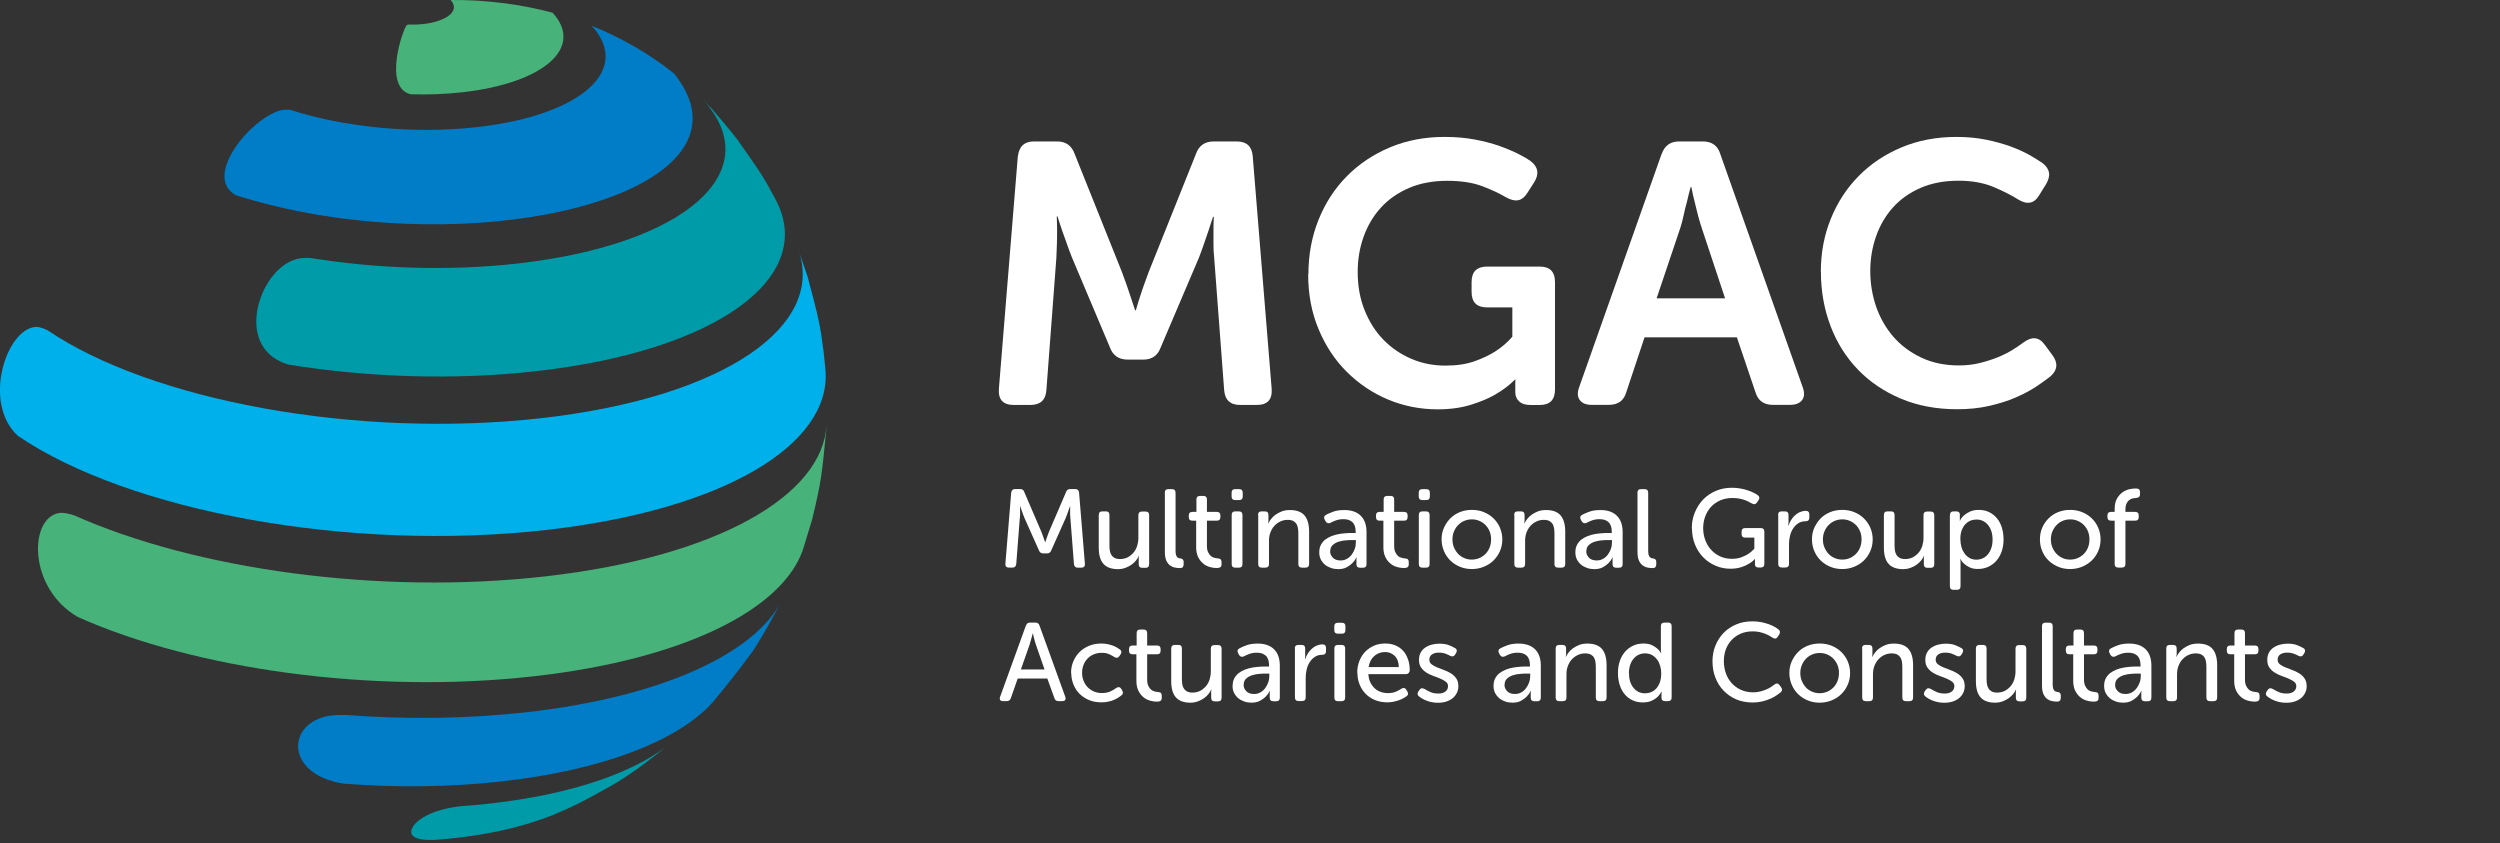 <?xml version="1.0" encoding="UTF-8"?>
<svg xmlns="http://www.w3.org/2000/svg" version="1.1" xmlns:xlink="http://www.w3.org/1999/xlink" viewBox="0 0 255 86">
  <rect x="0" y="0" width="255" height="86" fill="#333333" stroke="none"/>
  <defs>
    <clipPath id="clippath">
      <rect width="255" height="85.675" fill="none"/>
    </clipPath>
  </defs>
  <!-- Generator: Adobe Illustrator 28.6.0, SVG Export Plug-In . SVG Version: 1.2.0 Build 709)  -->
  <g>
    <g id="Layer_1">
      <g clip-path="url(#clippath)">
        <g>
          <path d="M56.363,1.294c3.248,3.545-.87,7.178-9.193,8.117-1.739.195-3.523.257-5.288.204-2.875-.709-.745-6.761-.39-7.054.115-.097.346-.053.497-.053C44.775,2.552,47.206,1.374,45.964 0c3.647-.027,7.134.425,10.391,1.294" fill="#47b27a"/>
          <path d="M68.723,7.462c8.084,9.952-10.612,16.961-31.003,15.127-7.196-.647-12.041-2.171-13.638-2.667-3.452-1.87,1.437-7.816,4.525-8.667.293-.08.719-.08,1.02-.044,5.413,1.746,12.485,2.49,19.033,1.755,10.595-1.196,15.83-5.822,11.695-10.333,3.052,1.223,5.856,2.853,8.359,4.83" fill="#007dc6"/>
          <path d="M72.503,10.98c.816.957,1.917,2.233,2.689,3.226,2.502,3.562,2.653,3.775,3.922,6.141,4.197,7.887-5.865,15.419-24.419,17.511-8.394.948-17.232.629-25.289-.673-5.244-1.56-3.327-8.472-.115-10.35.949-.558,1.695-.541,2.351-.523,6.735,1.09,14.126,1.356,21.145.567,17.134-1.932,25.608-9.42,18.918-16.713.266.266.524.541.781.824" fill="#009ba9"/>
          <path d="M82.371,28.198c1.154,4.369,1.251,4.732,1.642,7.71l.186,1.852c.612,7.559-10.32,14.25-28.492,16.297-20.169,2.269-42.574-1.923-53.878-9.597-3.665-3.35-1.189-10.909,1.801-11.113.382-.027.87.177,1.216.337,10.568,7.169,31.518,11.095,50.374,8.968,18.705-2.109,29.193-9.482,26.132-17.396l1.012,2.933.009.009Z" fill="#00b0eb"/>
          <path d="M84.269,43.927c-.435,4.519-.506,5.22-1.429,9.057l-.949,3.11c-2.121,6.088-12.156,11.166-27.427,12.885-16.54,1.861-34.615-.727-46.523-6.044-5.12-2.942-5.005-10.164-1.872-10.616.453-.062,1.065.115,1.5.248,12.289,5.477,30.941,8.153,48.004,6.23,17.578-1.985,28.421-8.277,28.732-15.508l-.027.629-.009.009Z" fill="#47b27a"/>
          <path d="M76.665,66.578c-1.162,1.595-2.795,3.678-4.082,5.184-3.505,3.784-10.994,6.761-21.322,7.931-5.324.603-10.834.656-16.176.239-4.96-.736-5.768-4.493-3.398-6.168,1.189-.842,2.431-.842,3.523-.842,6.105.47,12.405.408,18.492-.275,13.975-1.577,23.408-6.061,26.114-11.52-.887,1.666-2.085,3.89-3.141,5.459" fill="#007dc6"/>
          <path d="M62.255,80.198c-2.973,1.648-3.283,1.826-5.697,2.871l-.133.053c-1.766.673-5.448,2.065-12.139,2.552-3.274.106-2.236-1.303-1.996-1.586.364-.434,1.562-1.48,4.676-1.852,1.012-.071,2.023-.16,3.035-.275,8.634-.975,15.111-3.323,18.643-6.354-2.343,1.879-3.886,3.119-6.389,4.599" fill="#009ba9"/>
        </g>
      </g>
      <g>
        <path d="M103.824,15.942c.124-1.01.665-1.515,1.631-1.515h2.384c.886,0,1.471.434,1.781,1.285l4.803,11.999c.151.408.31.833.47,1.285.16.452.31.886.434,1.285l.452,1.365h.08c.124-.452.266-.904.417-1.365.124-.408.275-.833.434-1.285.16-.452.319-.886.47-1.285l4.803-11.999c.301-.86.904-1.285,1.817-1.285h2.348c1.01,0,1.551.505,1.631,1.515l1.932,23.732c.071,1.09-.434,1.631-1.515,1.631h-1.701c-1.01,0-1.551-.505-1.631-1.515l-1.019-13.514c-.053-.425-.071-.886-.071-1.382v-1.382c0-.479.009-.948.035-1.4h-.08c-.177.532-.337,1.037-.496,1.515-.151.425-.31.886-.47,1.365-.168.479-.319.904-.47,1.285l-3.899,9.154c-.301.833-.895,1.25-1.781,1.25h-1.586c-.904,0-1.515-.417-1.817-1.25l-3.864-9.154c-.151-.381-.319-.815-.487-1.303-.177-.496-.337-.948-.496-1.382-.177-.505-.337-1.01-.496-1.515h-.08c.027.479.035.957.035,1.436,0,.425,0,.886-.018,1.382-.009.496-.027.957-.053,1.382l-1.019,13.514c-.071,1.01-.62,1.515-1.631,1.515h-1.701c-1.081,0-1.586-.541-1.515-1.631l1.932-23.732.009-0Z" fill="#fff"/>
        <path d="M133.457,27.976c0-1.994.346-3.846,1.037-5.565s1.657-3.199,2.898-4.449c1.241-1.25,2.703-2.224,4.387-2.933,1.693-.709,3.545-1.063,5.565-1.063,1.108,0,2.136.089,3.084.266.948.177,1.79.399,2.534.665s1.382.541,1.932.815.948.514,1.232.718c.78.603.895,1.338.337,2.198l-.682,1.063c-.275.434-.594.673-.948.736-.354.062-.771-.044-1.25-.319-.585-.354-1.365-.718-2.348-1.099s-2.198-.567-3.633-.567-2.765.248-3.899.736c-1.134.496-2.091,1.161-2.853,2.003-.771.842-1.356,1.834-1.763,2.969s-.603,2.331-.603,3.598c0,1.409.23,2.703.7,3.881.47,1.17,1.099,2.18,1.914,3.013.806.833,1.755,1.48,2.836,1.95s2.26.7,3.518.7c1.134,0,2.127-.151,2.969-.452.842-.301,1.56-.647,2.136-1.019.656-.425,1.223-.922,1.701-1.48v-2.986h-2.57c-1.063,0-1.586-.523-1.586-1.577v-1.01c0-1.055.532-1.577,1.586-1.577h5.37c1.037,0,1.551.532,1.551,1.586v10.944c0,1.055-.514,1.586-1.551,1.586h-.948c-.505,0-.886-.115-1.152-.363-.266-.239-.399-.549-.399-.93v-1.099c0-.08.009-.142.035-.186h-.08c-.558.558-1.223,1.063-2.003,1.515-.656.381-1.471.727-2.464,1.037s-2.118.47-3.403.47c-1.79,0-3.483-.337-5.069-1.001-1.586-.665-2.986-1.613-4.2-2.818s-2.171-2.659-2.88-4.351-1.063-3.554-1.063-5.601l.027-0Z" fill="#fff"/>
        <path d="M169.489,15.712c.301-.86.895-1.285,1.781-1.285h2.419c.93,0,1.524.434,1.781,1.285l8.401,23.767c.204.558.186,1.001-.053,1.32-.239.328-.647.496-1.232.496h-1.746c-.93,0-1.524-.425-1.781-1.285l-1.896-5.601h-9.42l-1.852,5.565c-.248.886-.842,1.32-1.781,1.32h-1.746c-.585,0-.993-.16-1.232-.496-.239-.328-.257-.771-.053-1.32l8.401-23.767.009-0ZM175.958,30.431l-2.384-7.187c-.124-.381-.257-.806-.381-1.285s-.239-.93-.337-1.365c-.124-.479-.239-.984-.337-1.515h-.071c-.151.532-.275,1.037-.381,1.515-.124.425-.239.886-.337,1.365s-.213.904-.337,1.285l-2.419,7.187h7.001-.018Z" fill="#fff"/>
        <path d="M185.724,27.746c0-1.941.337-3.749,1.019-5.432.682-1.675,1.631-3.137,2.853-4.369,1.223-1.241,2.676-2.207,4.369-2.916,1.693-.709,3.554-1.063,5.601-1.063,1.081,0,2.091.097,3.013.284s1.746.417,2.481.682c.727.266,1.374.558,1.932.868.558.319,1.01.603,1.365.851.753.585.86,1.312.301,2.198l-.682,1.099c-.505.833-1.223.957-2.153.381-.585-.381-1.391-.789-2.419-1.232-1.037-.443-2.242-.665-3.633-.665-1.462,0-2.756.248-3.881.736-1.125.496-2.065,1.161-2.818,2.003-.753.842-1.329,1.834-1.719,2.951-.39,1.125-.585,2.304-.585,3.536s.204,2.472.603,3.633c.408,1.161.993,2.18,1.763,3.066.771.886,1.719,1.586,2.836,2.118,1.125.532,2.402.798,3.837.798.753,0,1.471-.08,2.136-.248.665-.16,1.276-.363,1.834-.585.558-.23,1.055-.479,1.498-.753s.815-.532,1.117-.753c.886-.656,1.613-.567,2.198.266l.753,1.019c.603.806.532,1.542-.23,2.198-.381.301-.868.647-1.453,1.037-.594.39-1.285.753-2.083,1.099s-1.693.62-2.685.851c-1.001.23-2.091.337-3.27.337-2.118,0-4.032-.363-5.734-1.081s-3.164-1.701-4.369-2.951-2.145-2.729-2.8-4.449-.984-3.554-.984-5.53l-.009.018Z" fill="#fff"/>
      </g>
      <g>
        <path d="M103.15,50.237c.027-.23.151-.354.39-.354h.514c.213,0,.354.097.417.292l1.737,4.041c.044.115.089.23.133.354s.089.239.124.346c.044.133.089.257.133.372h.027c.035-.124.08-.248.124-.372.035-.106.08-.222.124-.346s.089-.248.133-.354l1.737-4.041c.071-.195.204-.292.417-.292h.514c.23,0,.363.115.39.354l.594,7.275c.018.257-.106.39-.363.39h-.363c-.239,0-.363-.124-.39-.363l-.363-4.688c-.018-.124-.027-.248-.027-.39v-.39c0-.133,0-.275.009-.408h-.027c-.053.142-.097.284-.151.417-.044.124-.089.248-.142.39-.044.142-.097.266-.142.372l-1.48,3.314c-.071.195-.222.292-.434.292h-.372c-.213,0-.354-.097-.434-.292l-1.48-3.314c-.044-.106-.089-.23-.142-.363s-.097-.266-.142-.399c-.053-.142-.106-.292-.151-.443h-.018v.815c0,.142,0,.275-.027.39l-.363,4.688c-.027.239-.151.363-.372.363h-.372c-.257,0-.381-.124-.363-.39l.594-7.275.009.009Z" fill="#fff"/>
        <path d="M112.074,52.532c0-.248.124-.372.372-.372h.354c.239,0,.363.124.363.372v3.057c0,.195.009.381.035.558s.08.328.16.452c.08.133.186.23.328.31.142.071.328.115.549.115.292,0,.558-.062.789-.177.23-.124.425-.284.594-.479s.284-.425.372-.682c.08-.266.124-.541.124-.824v-2.313c0-.248.124-.372.372-.372h.354c.248,0,.372.124.372.372v4.998c0,.248-.124.372-.372.372h-.319c-.248,0-.372-.124-.372-.372v-.629s0-.08.009-.106.018-.062.027-.106h-.027c-.062.142-.151.292-.275.452s-.275.301-.461.434-.39.239-.629.328c-.23.089-.496.133-.771.133-.647,0-1.143-.177-1.462-.532-.328-.354-.487-.913-.487-1.675v-3.305l0-.009Z" fill="#fff"/>
        <path d="M118.809,50.264c0-.248.124-.372.372-.372h.354c.248,0,.372.124.372.372v5.937c0,.16.018.284.044.39.027.097.071.177.124.23.053.053.106.089.168.106s.124.035.186.035c.08.018.151.044.213.097.053.053.089.124.089.23v.275c0,.124-.027.213-.089.284-.053.071-.16.097-.301.097-.151,0-.319-.018-.496-.053-.186-.035-.346-.106-.496-.213s-.275-.275-.381-.487c-.097-.213-.151-.496-.151-.86v-6.07l-.009-0Z" fill="#fff"/>
        <path d="M122.017,53.108h-.399c-.239,0-.363-.124-.363-.372v-.151c0-.248.124-.372.372-.372h.408v-1.258c0-.248.124-.372.372-.372h.328c.248,0,.372.124.372.372v1.258h1.001c.248,0,.372.124.372.372v.151c0,.248-.124.372-.363.372h-1.01v2.552c0,.275.035.496.115.656.08.168.168.292.275.39s.23.151.354.186.239.053.346.062c.151.018.257.044.31.097.053.053.089.142.089.275v.239c0,.248-.151.372-.452.372s-.558-.044-.815-.124-.487-.213-.673-.39c-.195-.177-.346-.39-.47-.656-.115-.266-.177-.576-.177-.939v-2.721l.009 0Z" fill="#fff"/>
        <path d="M125.996,51.008c-.248,0-.372-.124-.372-.372v-.372c0-.248.124-.372.372-.372h.39c.248,0,.372.124.372.372v.372c0,.248-.124.372-.372.372h-.39ZM125.632,52.532c0-.248.124-.372.372-.372h.354c.248,0,.372.124.372.372v4.998c0,.248-.124.372-.372.372h-.354c-.248,0-.372-.124-.372-.372v-4.998Z" fill="#fff"/>
        <path d="M128.318,52.532c0-.248.124-.372.372-.372h.319c.248,0,.372.124.372.372v.514c0,.071,0,.151-.018.23,0,.027-.009.062-.009.097h.027c.053-.124.142-.257.257-.417.115-.16.266-.31.452-.443.186-.133.39-.248.638-.346.239-.097.523-.142.842-.142.682,0,1.179.186,1.489.549s.47.922.47,1.648v3.305c0,.248-.124.372-.372.372h-.354c-.248,0-.372-.124-.372-.372v-3.057c0-.204-.009-.39-.035-.567s-.08-.328-.151-.452c-.08-.124-.186-.23-.328-.31-.142-.071-.328-.115-.558-.115-.284,0-.541.053-.771.168-.23.106-.434.257-.611.452s-.301.417-.399.673-.142.541-.142.833v2.375c0,.248-.124.372-.372.372h-.354c-.248,0-.372-.124-.372-.372v-4.998l-.018-0Z" fill="#fff"/>
        <path d="M134.565,56.334c0-.292.053-.549.168-.762s.266-.399.452-.541c.186-.142.408-.257.638-.354.239-.089.487-.16.744-.204s.505-.071.753-.089.47-.018.665-.018h.292v-.151c0-.23-.035-.434-.097-.594s-.151-.292-.266-.39-.248-.168-.399-.213c-.151-.044-.31-.062-.487-.062-.284,0-.541.044-.762.124s-.399.16-.532.239c-.222.106-.39.062-.514-.133l-.089-.16c-.124-.23-.08-.399.124-.514.177-.097.417-.204.736-.319.31-.115.691-.168,1.134-.168.718,0,1.276.195,1.666.576s.594.939.594,1.675v3.261c0,.248-.124.372-.372.372h-.284c-.248,0-.372-.124-.372-.372v-.487c0-.044,0-.08.009-.115s.018-.062.018-.089h-.018c-.115.23-.257.425-.434.603-.151.151-.346.292-.576.417s-.523.186-.86.186c-.248,0-.496-.035-.727-.115-.23-.08-.443-.186-.62-.337s-.319-.328-.425-.532-.16-.452-.16-.718l0-.018ZM135.673,56.245c0,.23.089.434.266.629s.443.292.798.292c.239,0,.461-.053.656-.168.195-.106.354-.257.487-.434.133-.177.23-.372.31-.594s.106-.434.106-.638v-.248h-.292c-.204,0-.443,0-.7.027-.266.018-.523.062-.762.142-.239.071-.443.195-.611.346s-.248.372-.248.638l-.009.009Z" fill="#fff"/>
        <path d="M141.114,53.108h-.399c-.239,0-.363-.124-.363-.372v-.151c0-.248.124-.372.372-.372h.408v-1.258c0-.248.124-.372.372-.372h.328c.248,0,.372.124.372.372v1.258h1.001c.248,0,.372.124.372.372v.151c0,.248-.124.372-.363.372h-1.01v2.552c0,.275.035.496.115.656.08.168.168.292.275.39s.23.151.354.186.239.053.346.062c.151.018.257.044.31.097.053.053.089.142.089.275v.239c0,.248-.151.372-.452.372s-.558-.044-.815-.124-.487-.213-.673-.39c-.195-.177-.346-.39-.47-.656-.115-.266-.177-.576-.177-.939v-2.721l.009 0Z" fill="#fff"/>
        <path d="M145.084,51.008c-.248,0-.372-.124-.372-.372v-.372c0-.248.124-.372.372-.372h.39c.248,0,.372.124.372.372v.372c0,.248-.124.372-.372.372h-.39ZM144.721,52.532c0-.248.124-.372.372-.372h.354c.248,0,.372.124.372.372v4.998c0,.248-.124.372-.372.372h-.354c-.248,0-.372-.124-.372-.372v-4.998Z" fill="#fff"/>
        <path d="M147.042,55.013c0-.434.08-.833.248-1.196s.381-.682.656-.957.603-.479.975-.629c.372-.151.78-.222,1.214-.222s.833.071,1.205.222.7.354.984.629.505.585.665.957.248.762.248,1.196-.08.842-.248,1.214-.381.682-.665.957-.611.479-.984.629-.78.23-1.205.23-.833-.071-1.214-.23c-.372-.151-.7-.363-.975-.629s-.496-.585-.656-.957-.248-.771-.248-1.214ZM148.15,55.013c0,.301.053.585.16.833s.248.47.425.656.39.328.629.425c.239.106.496.151.762.151s.532-.053.762-.151c.239-.097.452-.248.629-.425.177-.177.319-.399.425-.656.097-.257.151-.532.151-.833s-.053-.567-.151-.815c-.106-.248-.248-.47-.425-.647s-.39-.328-.629-.425c-.239-.106-.496-.151-.762-.151s-.532.053-.762.151c-.239.097-.443.239-.629.425-.177.177-.319.399-.425.647s-.16.523-.16.815Z" fill="#fff"/>
        <path d="M154.442,52.532c0-.248.124-.372.372-.372h.319c.248,0,.372.124.372.372v.514c0,.071,0,.151-.018.23,0,.027-.009.062-.009.097h.027c.053-.124.142-.257.257-.417.115-.16.266-.31.452-.443.186-.133.39-.248.638-.346.239-.097.523-.142.842-.142.682,0,1.179.186,1.489.549s.47.922.47,1.648v3.305c0,.248-.124.372-.372.372h-.354c-.248,0-.372-.124-.372-.372v-3.057c0-.204-.009-.39-.035-.567s-.08-.328-.151-.452c-.08-.124-.186-.23-.328-.31-.142-.071-.328-.115-.558-.115-.284,0-.541.053-.771.168-.23.106-.434.257-.611.452s-.301.417-.399.673-.142.541-.142.833v2.375c0,.248-.124.372-.372.372h-.354c-.248,0-.372-.124-.372-.372v-4.998l-.018-0Z" fill="#fff"/>
        <path d="M160.689,56.334c0-.292.053-.549.168-.762s.266-.399.452-.541c.186-.142.408-.257.638-.354.239-.089.487-.16.744-.204s.505-.071.753-.089.47-.018.665-.018h.292v-.151c0-.23-.035-.434-.097-.594s-.151-.292-.266-.39-.248-.168-.399-.213c-.151-.044-.31-.062-.487-.062-.284,0-.541.044-.762.124s-.399.16-.532.239c-.222.106-.39.062-.514-.133l-.089-.16c-.124-.23-.08-.399.124-.514.177-.097.417-.204.736-.319.31-.115.691-.168,1.134-.168.718,0,1.276.195,1.666.576s.594.939.594,1.675v3.261c0,.248-.124.372-.372.372h-.284c-.248,0-.372-.124-.372-.372v-.487c0-.044,0-.08.009-.115s.018-.062.018-.089h-.018c-.115.23-.257.425-.434.603-.151.151-.346.292-.576.417s-.523.186-.86.186c-.248,0-.496-.035-.727-.115-.23-.08-.443-.186-.62-.337s-.319-.328-.425-.532-.16-.452-.16-.718l0-.018ZM161.797,56.245c0,.23.089.434.266.629s.443.292.798.292c.239,0,.461-.053.656-.168.195-.106.354-.257.487-.434.133-.177.23-.372.31-.594s.106-.434.106-.638v-.248h-.292c-.204,0-.443,0-.7.027-.266.018-.523.062-.762.142-.239.071-.443.195-.611.346s-.248.372-.248.638l-.009.009Z" fill="#fff"/>
        <path d="M167.017,50.264c0-.248.124-.372.372-.372h.354c.248,0,.372.124.372.372v5.937c0,.16.018.284.044.39.027.097.071.177.124.23.053.053.106.089.168.106s.124.035.186.035c.08.018.151.044.213.097.053.053.089.124.089.23v.275c0,.124-.027.213-.089.284-.053.071-.16.097-.301.097-.151,0-.319-.018-.496-.053-.186-.035-.346-.106-.496-.213s-.275-.275-.381-.487c-.097-.213-.151-.496-.151-.86v-6.07l-.009-0Z" fill="#fff"/>
        <path d="M172.564,53.915c0-.594.097-1.143.31-1.648s.487-.948.851-1.32.798-.665,1.294-.877c.496-.213,1.046-.319,1.631-.319.337,0,.656.027.939.089.284.053.541.124.762.204s.417.16.576.248c.16.08.284.151.363.213.186.142.213.31.08.514l-.16.239c-.124.186-.292.222-.523.097-.089-.053-.195-.115-.328-.177-.124-.071-.266-.133-.434-.186s-.354-.106-.549-.142-.425-.053-.665-.053c-.461,0-.877.08-1.241.239-.363.16-.682.381-.939.656s-.452.603-.594.975-.213.78-.213,1.205c0,.452.08.877.23,1.258.151.39.354.718.62.993s.567.496.922.647c.354.16.744.23,1.161.23.372,0,.7-.053.975-.16s.523-.222.718-.354c.23-.151.425-.328.594-.523v-1.125h-.93c-.248,0-.372-.124-.372-.372v-.23c0-.248.124-.372.372-.372h1.577c.248,0,.372.124.372.372v3.279c0,.248-.124.372-.372.372h-.213c-.248,0-.372-.106-.372-.319v-.47s0-.053.009-.08h-.018c-.168.186-.372.354-.629.496-.213.133-.47.248-.78.346s-.665.151-1.072.151c-.549,0-1.055-.097-1.533-.31-.479-.204-.895-.487-1.25-.851s-.638-.798-.842-1.303-.31-1.055-.31-1.666l-.018.035Z" fill="#fff"/>
        <path d="M181.364,52.532c0-.248.124-.372.372-.372h.319c.248,0,.372.124.372.372v.824c0,.053-.009.097-.018.133,0,.044-.009.089-.009.124h.027c.062-.186.142-.372.257-.558.106-.177.239-.346.39-.479s.319-.257.505-.337.39-.133.611-.133c.239,0,.363.124.363.372v.319c0,.248-.133.372-.408.372s-.523.071-.736.213-.381.319-.523.541-.248.47-.31.753c-.071.284-.097.567-.097.842v1.994c0,.248-.124.372-.372.372h-.354c-.248,0-.372-.124-.372-.372v-4.998l-.018.018Z" fill="#fff"/>
        <path d="M184.82,55.013c0-.434.08-.833.248-1.196s.381-.682.656-.957.603-.479.975-.629c.372-.151.78-.222,1.214-.222s.833.071,1.205.222.7.354.984.629.505.585.665.957.248.762.248,1.196-.08.842-.248,1.214-.381.682-.665.957-.611.479-.984.629-.78.23-1.205.23-.833-.071-1.214-.23c-.372-.151-.7-.363-.975-.629s-.496-.585-.656-.957-.248-.771-.248-1.214ZM185.936,55.013c0,.301.053.585.16.833s.248.47.425.656.39.328.629.425c.239.106.496.151.762.151s.532-.053.762-.151c.239-.097.452-.248.629-.425.177-.177.319-.399.425-.656.097-.257.151-.532.151-.833s-.053-.567-.151-.815c-.106-.248-.248-.47-.425-.647s-.39-.328-.629-.425c-.239-.106-.496-.151-.762-.151s-.532.053-.762.151c-.239.097-.443.239-.629.425-.177.177-.319.399-.425.647s-.16.523-.16.815Z" fill="#fff"/>
        <path d="M192.157,52.532c0-.248.124-.372.372-.372h.354c.239,0,.363.124.363.372v3.057c0,.195.009.381.035.558s.08.328.16.452c.08.133.186.23.328.31.142.071.328.115.549.115.292,0,.558-.062.789-.177.23-.124.425-.284.594-.479s.284-.425.372-.682c.08-.266.124-.541.124-.824v-2.313c0-.248.124-.372.372-.372h.354c.248,0,.372.124.372.372v4.998c0,.248-.124.372-.372.372h-.319c-.248,0-.372-.124-.372-.372v-.629s0-.08.009-.106c0-.027.018-.062.027-.106h-.027c-.062.142-.151.292-.275.452s-.275.301-.461.434c-.177.133-.39.239-.629.328-.23.089-.496.133-.771.133-.647,0-1.143-.177-1.462-.532-.328-.354-.487-.913-.487-1.675v-3.305l0-.009Z" fill="#fff"/>
        <path d="M198.901,52.532c0-.248.124-.372.372-.372h.257c.248,0,.372.106.372.319v.549c0,.027-.009.062-.009.089h.018c.097-.204.239-.39.417-.549.151-.133.354-.266.594-.381.248-.115.549-.177.913-.177.39,0,.736.071,1.046.222.31.151.576.354.798.62.222.266.39.585.505.948s.177.771.177,1.223-.062.868-.195,1.241-.31.682-.549.948-.514.461-.833.611c-.319.142-.665.213-1.037.213-.337,0-.611-.053-.833-.16s-.408-.222-.549-.354c-.168-.142-.301-.31-.399-.514h-.018s0,.08.009.133c0,.044.009.097.018.16v2.49c0,.248-.124.372-.363.372h-.354c-.248,0-.372-.124-.372-.372v-7.267l.018.009ZM199.964,55.049c0,.257.035.505.106.753s.177.461.31.647c.133.186.301.346.505.461.204.115.434.177.7.177.23,0,.443-.044.638-.133.204-.089.381-.222.532-.399.151-.177.266-.39.354-.638.089-.257.133-.541.133-.868s-.035-.594-.115-.842-.195-.47-.337-.647c-.142-.177-.319-.319-.514-.417s-.417-.151-.656-.151c-.222,0-.425.035-.629.115s-.372.204-.532.372c-.16.168-.275.381-.372.638s-.133.576-.133.939l.009-.009Z" fill="#fff"/>
        <path d="M208.073,55.013c0-.434.08-.833.239-1.196s.381-.682.656-.957.603-.479.975-.629.78-.222,1.205-.222.833.071,1.214.222c.372.151.7.354.984.629.284.266.505.585.665.957.16.363.248.762.248,1.196s-.08.842-.248,1.214c-.16.363-.381.682-.665.957-.284.266-.611.479-.984.629s-.78.23-1.214.23-.833-.071-1.205-.23-.7-.363-.975-.629-.496-.585-.656-.957-.239-.771-.239-1.214ZM209.19,55.013c0,.301.053.585.16.833.106.257.248.47.425.656.177.177.39.328.62.425.239.106.496.151.762.151s.532-.053.762-.151c.239-.097.452-.248.629-.425s.328-.399.425-.656c.106-.257.151-.532.151-.833s-.053-.567-.151-.815c-.097-.248-.248-.47-.425-.647-.177-.186-.39-.328-.629-.425-.239-.106-.496-.151-.762-.151s-.532.053-.762.151c-.239.097-.443.239-.62.425-.177.177-.319.399-.425.647-.106.248-.16.523-.16.815Z" fill="#fff"/>
        <path d="M215.694,53.108h-.363c-.248,0-.372-.124-.372-.372v-.151c0-.248.124-.372.372-.372h.363v-.275c0-.452.08-.815.248-1.099.16-.275.354-.487.576-.638s.443-.248.682-.301c.23-.053.425-.071.576-.071h.133c.248,0,.372.124.372.372v.213c0,.124-.035.222-.106.275s-.168.089-.292.106c-.106,0-.222.018-.346.044-.124.018-.239.071-.354.16-.106.08-.204.204-.275.354s-.115.363-.115.629v.23h.984c.248,0,.372.124.372.372v.151c0,.248-.124.372-.372.372h-.984v4.413c0,.248-.124.372-.372.372h-.354c-.248,0-.372-.124-.372-.372v-4.413l0-0Z" fill="#fff"/>
      </g>
      <g>
        <path d="M104.648,63.813c.071-.204.204-.31.417-.31h.549c.213,0,.354.106.417.31l2.632,7.275c.044.124.035.23-.018.31s-.151.115-.292.115h-.39c-.213,0-.354-.097-.417-.31l-.718-1.994h-3.022l-.7,1.994c-.062.204-.195.31-.408.31h-.39c-.142,0-.239-.035-.292-.115s-.053-.186-.009-.31l2.632-7.275h.009ZM106.544,68.288l-.886-2.543c-.035-.106-.071-.222-.106-.346s-.062-.248-.097-.372c-.027-.133-.062-.275-.097-.417h-.018c-.044.142-.08.284-.115.417-.035.124-.071.248-.106.372-.027.124-.062.239-.097.346l-.895,2.543h2.428-.009Z" fill="#fff"/>
        <path d="M109.247,68.652c0-.425.071-.815.23-1.187s.363-.682.638-.957.594-.479.975-.638c.372-.151.789-.23,1.232-.23.239,0,.461.018.656.062s.372.089.532.151.292.124.417.195c.115.071.213.142.292.195.097.062.151.133.16.23,0,.089-.018.186-.089.284l-.115.168c-.124.186-.292.222-.514.089-.124-.08-.292-.177-.505-.275-.213-.106-.479-.151-.78-.151s-.558.053-.798.151c-.248.097-.461.239-.638.425-.177.177-.319.399-.417.647-.097.248-.151.523-.151.815s.053.567.151.815.239.47.417.656c.186.186.399.328.638.434.248.106.514.16.815.16.346,0,.647-.062.895-.177.248-.124.434-.239.576-.346.213-.133.381-.097.514.106l.089.168c.124.204.089.372-.097.496-.08.071-.186.142-.31.222s-.275.151-.443.23-.363.133-.576.177c-.213.053-.452.071-.709.071-.452,0-.868-.071-1.241-.23-.372-.151-.691-.363-.966-.629s-.479-.585-.629-.957-.23-.762-.23-1.196l-.018.027Z" fill="#fff"/>
        <path d="M115.92,66.738h-.399c-.239,0-.363-.124-.363-.372v-.151c0-.248.124-.372.372-.372h.408v-1.258c0-.248.124-.372.372-.372h.328c.248,0,.372.124.372.372v1.258h1.001c.248,0,.372.124.372.372v.151c0,.248-.124.372-.363.372h-1.01v2.552c0,.275.035.496.115.656.071.168.168.292.275.39.106.089.23.151.354.186s.239.053.346.062c.151.018.257.044.31.097.053.053.089.142.089.275v.239c0,.248-.151.372-.452.372s-.558-.044-.815-.124-.479-.213-.673-.39c-.195-.177-.346-.39-.47-.656-.115-.266-.177-.576-.177-.939v-2.721l.009 0Z" fill="#fff"/>
        <path d="M119.465,66.153c0-.248.124-.372.372-.372h.354c.239,0,.363.124.363.372v3.057c0,.195.009.381.035.558s.08.328.16.452c.08.133.186.23.328.31.142.071.328.115.549.115.292,0,.558-.062.789-.177.23-.124.425-.284.594-.479s.284-.425.372-.682c.08-.266.124-.541.124-.824v-2.313c0-.248.124-.372.372-.372h.354c.248,0,.372.124.372.372v4.998c0,.248-.124.372-.372.372h-.319c-.248,0-.372-.124-.372-.372v-.629s0-.08.009-.106.018-.062.027-.106h-.027c-.062.142-.151.292-.275.452s-.275.301-.461.434-.39.239-.629.328c-.23.089-.496.133-.771.133-.647,0-1.143-.177-1.462-.532-.328-.354-.487-.913-.487-1.675v-3.305l0-.009Z" fill="#fff"/>
        <path d="M125.73,69.954c0-.292.053-.549.168-.762s.266-.399.452-.541c.186-.142.399-.257.638-.354.239-.089.487-.16.744-.204s.514-.071.753-.089c.248-.018.47-.018.665-.018h.292v-.151c0-.23-.035-.434-.097-.594s-.151-.292-.266-.39-.248-.168-.399-.213c-.151-.044-.31-.062-.487-.062-.284,0-.541.044-.762.124s-.399.16-.532.239c-.222.106-.39.062-.514-.133l-.089-.16c-.124-.23-.08-.399.124-.514.177-.097.417-.204.736-.319.31-.115.691-.168,1.125-.168.718,0,1.276.195,1.666.576s.594.939.594,1.675v3.261c0,.248-.124.372-.372.372h-.284c-.248,0-.372-.124-.372-.372v-.487c0-.044,0-.08.009-.115,0-.027.018-.062.027-.089h-.027c-.115.23-.257.425-.434.603-.151.151-.346.292-.576.417-.239.124-.523.186-.86.186-.248,0-.496-.035-.727-.115-.23-.08-.443-.186-.62-.337s-.319-.328-.425-.532-.16-.452-.16-.718l.009-.018ZM126.847,69.866c0,.23.089.434.266.629s.443.292.798.292c.239,0,.461-.053.656-.168.195-.106.354-.257.487-.434s.23-.372.31-.594.106-.434.106-.638v-.248h-.292c-.204,0-.443,0-.7.027-.266.018-.523.062-.762.142-.239.071-.443.195-.611.346s-.248.372-.248.638l-.009.009Z" fill="#fff"/>
        <path d="M132.066,66.153c0-.248.124-.372.372-.372h.319c.248,0,.372.124.372.372v.824c0,.053-.009.097-.018.133,0,.044-.009.089-.009.124h.027c.062-.186.142-.372.257-.558.106-.177.239-.346.39-.479s.319-.257.505-.337.39-.133.611-.133c.239,0,.363.124.363.372v.319c0,.248-.133.372-.408.372s-.523.071-.736.213-.381.319-.523.541-.248.47-.31.753c-.071.284-.097.567-.097.842v1.994c0,.248-.124.372-.372.372h-.354c-.248,0-.372-.124-.372-.372v-4.998l-.018.018Z" fill="#fff"/>
        <path d="M136.47,64.637c-.248,0-.372-.124-.372-.372v-.372c0-.248.124-.372.372-.372h.39c.248,0,.372.124.372.372v.372c0,.248-.124.372-.372.372h-.39ZM136.107,66.153c0-.248.124-.372.372-.372h.354c.248,0,.372.124.372.372v4.998c0,.248-.124.372-.372.372h-.354c-.248,0-.372-.124-.372-.372v-4.998Z" fill="#fff"/>
        <path d="M138.438,68.652c0-.452.071-.868.222-1.241s.346-.682.603-.948c.257-.257.558-.461.904-.611s.736-.213,1.143-.213.744.071,1.055.204.567.328.78.567.363.532.479.86.168.7.168,1.099c0,.106-.035.195-.106.275s-.168.115-.275.115h-3.837c.018.31.08.585.195.833.115.239.266.443.443.611s.39.292.62.372.479.124.736.124c.319,0,.594-.053.824-.151s.417-.204.549-.301c.23-.124.399-.08.514.124l.097.168c.062.097.08.195.062.275-.018.089-.08.16-.177.222-.08.062-.186.124-.319.195-.124.071-.275.142-.434.195s-.346.115-.549.151c-.204.044-.417.062-.638.062-.452,0-.868-.08-1.241-.23-.372-.151-.691-.363-.957-.638s-.479-.585-.62-.957c-.151-.363-.222-.762-.222-1.187l-.018.027ZM142.682,68.04c-.018-.505-.16-.886-.425-1.143s-.594-.39-.975-.39c-.425,0-.789.133-1.099.399-.31.266-.505.647-.585,1.134h3.075l.009 0Z" fill="#fff"/>
        <path d="M144.756,71.035c-.097-.062-.151-.133-.16-.23s.018-.186.08-.284l.115-.16c.071-.097.151-.151.23-.16.08,0,.177.018.292.08.124.08.31.177.549.292s.523.168.86.168c.284,0,.523-.062.7-.195s.275-.319.275-.558c0-.186-.071-.337-.222-.452-.151-.115-.328-.213-.549-.31s-.452-.186-.709-.275c-.257-.089-.487-.204-.709-.337-.222-.142-.408-.31-.549-.514-.151-.204-.222-.47-.222-.798,0-.275.053-.514.16-.718.106-.204.257-.381.452-.514.186-.133.408-.239.665-.31s.523-.106.798-.106c.399,0,.736.053.993.16s.461.204.594.284c.106.053.168.124.186.213s0,.186-.062.292l-.106.168c-.106.186-.275.23-.496.124-.124-.071-.275-.142-.47-.213-.195-.08-.425-.115-.7-.115s-.505.062-.682.177c-.186.124-.275.301-.275.549,0,.186.071.346.222.461s.328.222.549.31.452.186.709.275.487.204.709.337c.222.133.399.301.549.514.151.204.222.479.222.798,0,.239-.044.47-.151.673-.097.213-.239.39-.417.541-.186.151-.399.266-.656.354-.257.08-.532.124-.842.124-.239,0-.461-.018-.665-.062s-.381-.097-.541-.16-.301-.133-.425-.204-.222-.142-.301-.195l0-.027Z" fill="#fff"/>
        <path d="M152.342,69.954c0-.292.053-.549.168-.762s.266-.399.452-.541c.186-.142.408-.257.638-.354.239-.089.487-.16.744-.204s.505-.071.753-.089.47-.018.665-.018h.292v-.151c0-.23-.035-.434-.097-.594s-.151-.292-.266-.39-.248-.168-.399-.213c-.151-.044-.31-.062-.487-.062-.284,0-.541.044-.762.124s-.399.16-.532.239c-.222.106-.39.062-.514-.133l-.089-.16c-.124-.23-.08-.399.124-.514.177-.097.417-.204.736-.319.31-.115.691-.168,1.134-.168.718,0,1.276.195,1.666.576s.594.939.594,1.675v3.261c0,.248-.124.372-.372.372h-.284c-.248,0-.372-.124-.372-.372v-.487c0-.044,0-.08.009-.115s.018-.062.018-.089h-.018c-.115.23-.257.425-.434.603-.151.151-.346.292-.576.417s-.523.186-.86.186c-.248,0-.496-.035-.727-.115-.23-.08-.443-.186-.62-.337s-.319-.328-.425-.532-.16-.452-.16-.718l0-.018ZM153.458,69.866c0,.23.089.434.266.629s.443.292.798.292c.239,0,.461-.053.656-.168.195-.106.354-.257.487-.434.133-.177.23-.372.31-.594s.106-.434.106-.638v-.248h-.292c-.204,0-.443,0-.7.027-.266.018-.523.062-.762.142-.239.071-.443.195-.611.346s-.248.372-.248.638l-.009.009Z" fill="#fff"/>
        <path d="M158.678,66.153c0-.248.124-.372.372-.372h.319c.248,0,.372.124.372.372v.514c0,.071,0,.151-.027.23,0,.027-.009.062-.009.097h.018c.053-.124.142-.257.257-.417.115-.16.266-.31.452-.443s.39-.248.638-.346c.239-.097.523-.142.842-.142.682,0,1.179.186,1.489.549s.47.922.47,1.648v3.305c0,.248-.124.372-.372.372h-.354c-.248,0-.372-.124-.372-.372v-3.057c0-.204-.009-.39-.035-.567s-.08-.328-.151-.452-.186-.23-.328-.31c-.142-.071-.328-.115-.558-.115-.284,0-.541.053-.771.168-.23.106-.434.257-.611.452s-.301.417-.399.673-.142.541-.142.833v2.375c0,.248-.124.372-.372.372h-.354c-.248,0-.372-.124-.372-.372v-4.998l-0-0Z" fill="#fff"/>
        <path d="M165.032,68.652c0-.452.062-.868.195-1.241.124-.372.31-.682.541-.948.23-.257.505-.461.824-.611.319-.142.665-.213,1.046-.213.337,0,.611.053.833.151.222.106.408.222.549.346.168.142.301.31.399.487h.027s-.018-.071-.027-.115c0-.035-.009-.08-.009-.115v-2.517c0-.248.124-.372.372-.372h.354c.248,0,.372.124.372.372v7.267c0,.248-.124.372-.372.372h-.292c-.248,0-.372-.115-.372-.354v-.328c0-.097,0-.168.009-.204,0-.027,0-.053.009-.08h-.027c-.106.213-.248.399-.417.558-.151.133-.346.266-.585.372-.239.115-.541.168-.895.168-.39,0-.736-.071-1.055-.222s-.585-.354-.798-.62c-.222-.266-.39-.585-.505-.948s-.177-.771-.177-1.223l0.0.018ZM166.157,68.661c0,.31.035.594.115.842.08.257.195.47.337.647s.31.319.514.417c.195.097.417.151.656.151.213,0,.417-.035.62-.115s.381-.204.532-.363c.151-.168.275-.381.372-.638s.142-.576.142-.93c0-.257-.035-.505-.106-.744s-.168-.461-.31-.647-.31-.346-.514-.461-.443-.177-.718-.177c-.23,0-.443.044-.638.133s-.372.222-.523.399-.275.39-.354.638c-.089.257-.133.541-.133.868l.009-.018Z" fill="#fff"/>
        <path d="M174.673,67.473c0-.585.097-1.125.301-1.622.204-.496.479-.93.842-1.303s.789-.656,1.285-.86c.496-.213,1.046-.31,1.648-.31.337,0,.656.027.939.089.284.062.541.133.753.213.222.08.408.168.576.266.16.097.292.177.39.257.177.133.195.31.071.523l-.151.23c-.124.195-.301.23-.523.089-.08-.053-.186-.115-.319-.195-.124-.071-.275-.142-.452-.213s-.363-.115-.567-.168c-.204-.044-.434-.071-.673-.071-.47,0-.886.08-1.25.239s-.673.381-.93.656c-.257.275-.452.603-.585.966-.133.372-.195.771-.195,1.196s.071.833.204,1.214c.133.39.337.727.594,1.01s.567.514.939.682.78.257,1.241.257c.266,0,.514-.027.736-.089s.434-.124.62-.204c.186-.08.346-.168.479-.257s.248-.168.337-.239c.204-.16.381-.142.523.044l.168.23c.142.186.124.363-.053.523-.106.08-.248.186-.417.301s-.372.23-.611.337c-.239.106-.514.195-.815.275-.31.071-.638.115-1.001.115-.62,0-1.187-.106-1.684-.319s-.93-.514-1.294-.895-.638-.824-.833-1.329-.292-1.055-.292-1.648l0.0.009Z" fill="#fff"/>
        <path d="M182.516,68.643c0-.434.08-.833.248-1.196s.381-.682.656-.957.603-.479.975-.629c.372-.151.78-.222,1.214-.222s.833.071,1.205.222.7.354.984.629.505.585.665.957.248.762.248,1.196-.08.842-.248,1.214-.381.682-.665.957-.611.479-.984.629-.78.23-1.205.23-.833-.071-1.214-.23c-.372-.151-.7-.363-.975-.629s-.496-.585-.656-.957-.248-.771-.248-1.214ZM183.632,68.643c0,.301.053.585.16.833s.248.47.425.656.39.328.629.425c.239.106.496.151.762.151s.532-.053.762-.151c.239-.097.452-.248.629-.425.177-.177.319-.399.425-.656.097-.257.151-.532.151-.833s-.053-.567-.151-.815c-.106-.248-.248-.47-.425-.647s-.39-.328-.629-.425c-.239-.106-.496-.151-.762-.151s-.532.053-.762.151c-.239.097-.443.239-.629.425-.177.177-.319.399-.425.647s-.16.523-.16.815Z" fill="#fff"/>
        <path d="M189.924,66.153c0-.248.124-.372.372-.372h.319c.248,0,.372.124.372.372v.514c0,.071,0,.151-.018.23,0,.027-.009.062-.009.097h.027c.053-.124.142-.257.257-.417.115-.16.266-.31.452-.443.186-.133.39-.248.638-.346.239-.097.523-.142.842-.142.682,0,1.179.186,1.489.549s.47.922.47,1.648v3.305c0,.248-.124.372-.372.372h-.354c-.248,0-.372-.124-.372-.372v-3.057c0-.204-.009-.39-.035-.567s-.08-.328-.151-.452c-.08-.124-.186-.23-.328-.31-.142-.071-.328-.115-.558-.115-.284,0-.541.053-.771.168-.23.106-.434.257-.611.452s-.301.417-.399.673-.142.541-.142.833v2.375c0,.248-.124.372-.372.372h-.354c-.248,0-.372-.124-.372-.372v-4.998l-.018-0Z" fill="#fff"/>
        <path d="M196.402,71.035c-.097-.062-.151-.133-.16-.23s.018-.186.08-.284l.115-.16c.071-.097.151-.151.23-.16.08,0,.177.018.292.08.124.08.31.177.549.292s.523.168.86.168c.284,0,.523-.062.7-.195s.275-.319.275-.558c0-.186-.071-.337-.222-.452-.151-.115-.328-.213-.549-.31s-.452-.186-.709-.275c-.257-.089-.487-.204-.709-.337-.222-.142-.408-.31-.549-.514-.151-.204-.222-.47-.222-.798,0-.275.053-.514.16-.718.106-.204.257-.381.452-.514.186-.133.408-.239.665-.31s.523-.106.798-.106c.399,0,.736.053.993.16s.461.204.594.284c.106.053.168.124.186.213s0,.186-.062.292l-.106.168c-.106.186-.275.23-.496.124-.124-.071-.275-.142-.47-.213-.195-.08-.425-.115-.7-.115s-.505.062-.682.177c-.186.124-.275.301-.275.549,0,.186.071.346.222.461s.328.222.549.31.452.186.709.275.487.204.709.337c.222.133.399.301.549.514.151.204.222.479.222.798,0,.239-.044.47-.151.673-.097.213-.239.39-.417.541-.186.151-.399.266-.656.354-.257.08-.532.124-.842.124-.239,0-.461-.018-.665-.062s-.381-.097-.541-.16-.301-.133-.425-.204-.222-.142-.301-.195l0-.027Z" fill="#fff"/>
        <path d="M201.542,66.153c0-.248.124-.372.372-.372h.354c.239,0,.363.124.363.372v3.057c0,.195.009.381.035.558s.08.328.16.452c.08.133.186.23.328.31.142.071.328.115.549.115.292,0,.558-.062.789-.177.23-.124.425-.284.594-.479s.284-.425.372-.682c.08-.266.124-.541.124-.824v-2.313c0-.248.124-.372.372-.372h.354c.248,0,.372.124.372.372v4.998c0,.248-.124.372-.372.372h-.319c-.248,0-.372-.124-.372-.372v-.629s0-.08.009-.106c0-.027.018-.062.027-.106h-.027c-.062.142-.151.292-.275.452s-.275.301-.461.434c-.177.133-.39.239-.629.328-.23.089-.496.133-.771.133-.647,0-1.143-.177-1.462-.532-.328-.354-.487-.913-.487-1.675v-3.305l0-.009Z" fill="#fff"/>
        <path d="M208.277,63.884c0-.248.124-.372.372-.372h.354c.248,0,.372.124.372.372v5.937c0,.16.018.284.044.39.027.097.071.177.124.23.053.053.106.089.168.106s.124.035.186.035c.08.018.151.044.213.097.053.053.089.124.089.23v.275c0,.124-.027.213-.089.284-.053.071-.16.097-.301.097-.151,0-.319-.018-.496-.053-.186-.035-.346-.106-.496-.213s-.275-.275-.381-.487c-.097-.213-.151-.496-.151-.86v-6.07l-.009-0Z" fill="#fff"/>
        <path d="M211.476,66.738h-.399c-.239,0-.363-.124-.363-.372v-.151c0-.248.124-.372.372-.372h.408v-1.258c0-.248.124-.372.372-.372h.328c.248,0,.372.124.372.372v1.258h1.001c.248,0,.372.124.372.372v.151c0,.248-.124.372-.363.372h-1.01v2.552c0,.275.035.496.115.656.08.168.168.292.275.39s.23.151.354.186c.124.035.239.053.346.062.151.018.257.044.31.097s.089.142.089.275v.239c0,.248-.151.372-.452.372s-.558-.044-.815-.124-.487-.213-.673-.39c-.195-.177-.346-.39-.47-.656-.115-.266-.177-.576-.177-.939v-2.721l.009 0Z" fill="#fff"/>
        <path d="M214.622,69.954c0-.292.053-.549.168-.762s.266-.399.452-.541c.186-.142.408-.257.638-.354.239-.089.487-.16.744-.204s.505-.071.753-.089.47-.018.665-.018h.292v-.151c0-.23-.035-.434-.097-.594s-.151-.292-.266-.39c-.115-.097-.248-.168-.399-.213-.151-.044-.31-.062-.487-.062-.284,0-.541.044-.762.124s-.399.16-.532.239c-.222.106-.39.062-.514-.133l-.089-.16c-.124-.23-.08-.399.124-.514.177-.097.417-.204.736-.319.31-.115.691-.168,1.134-.168.718,0,1.276.195,1.666.576s.594.939.594,1.675v3.261c0,.248-.124.372-.372.372h-.284c-.248,0-.372-.124-.372-.372v-.487c0-.044,0-.08.009-.115s.018-.062.018-.089h-.018c-.115.23-.257.425-.434.603-.151.151-.346.292-.576.417s-.523.186-.86.186c-.248,0-.496-.035-.727-.115s-.443-.186-.62-.337-.319-.328-.425-.532-.16-.452-.16-.718l-0-.018ZM215.738,69.866c0,.23.089.434.266.629.177.195.443.292.798.292.239,0,.461-.053.656-.168.195-.106.354-.257.487-.434s.23-.372.31-.594.106-.434.106-.638v-.248h-.292c-.204,0-.443,0-.7.027-.266.018-.523.062-.762.142-.239.071-.443.195-.611.346s-.248.372-.248.638l-.009.009Z" fill="#fff"/>
        <path d="M220.958,66.153c0-.248.124-.372.372-.372h.319c.248,0,.372.124.372.372v.514c0,.071,0,.151-.027.23,0,.027-.009.062-.009.097h.018c.053-.124.142-.257.257-.417s.266-.31.452-.443.39-.248.638-.346c.239-.097.523-.142.842-.142.682,0,1.179.186,1.489.549s.47.922.47,1.648v3.305c0,.248-.124.372-.372.372h-.354c-.248,0-.372-.124-.372-.372v-3.057c0-.204-.009-.39-.035-.567s-.08-.328-.151-.452c-.071-.124-.186-.23-.328-.31-.142-.071-.328-.115-.558-.115-.284,0-.541.053-.771.168-.23.106-.434.257-.611.452s-.301.417-.399.673c-.097.257-.142.541-.142.833v2.375c0,.248-.124.372-.372.372h-.354c-.248,0-.372-.124-.372-.372v-4.998l0-0Z" fill="#fff"/>
        <path d="M227.897,66.738h-.399c-.239,0-.363-.124-.363-.372v-.151c0-.248.124-.372.372-.372h.408v-1.258c0-.248.124-.372.372-.372h.328c.248,0,.372.124.372.372v1.258h1.001c.248,0,.372.124.372.372v.151c0,.248-.124.372-.363.372h-1.01v2.552c0,.275.035.496.115.656.08.168.168.292.275.39s.23.151.354.186c.124.035.239.053.346.062.151.018.257.044.31.097s.089.142.089.275v.239c0,.248-.151.372-.452.372s-.558-.044-.815-.124-.487-.213-.673-.39c-.195-.177-.346-.39-.47-.656-.115-.266-.177-.576-.177-.939v-2.721l.009 0Z" fill="#fff"/>
        <path d="M231.282,71.035c-.097-.062-.151-.133-.16-.23s.018-.186.08-.284l.115-.16c.071-.097.151-.151.23-.16.08,0,.177.018.292.08.124.08.31.177.549.292s.523.168.86.168c.284,0,.523-.062.7-.195s.275-.319.275-.558c0-.186-.071-.337-.222-.452-.151-.115-.328-.213-.549-.31s-.452-.186-.709-.275c-.257-.089-.487-.204-.709-.337-.222-.142-.408-.31-.549-.514-.151-.204-.222-.47-.222-.798,0-.275.053-.514.16-.718.106-.204.257-.381.452-.514.186-.133.408-.239.665-.31s.523-.106.798-.106c.399,0,.736.053.993.16s.461.204.594.284c.106.053.168.124.186.213s0,.186-.062.292l-.106.168c-.106.186-.275.23-.496.124-.124-.071-.275-.142-.47-.213-.195-.08-.425-.115-.7-.115s-.505.062-.682.177c-.186.124-.275.301-.275.549,0,.186.071.346.222.461s.328.222.549.31.452.186.709.275.487.204.709.337c.222.133.399.301.549.514.151.204.222.479.222.798,0,.239-.044.47-.151.673-.097.213-.239.39-.417.541-.186.151-.399.266-.656.354-.257.08-.532.124-.842.124-.239,0-.461-.018-.665-.062s-.381-.097-.541-.16-.301-.133-.425-.204-.222-.142-.301-.195v-.027Z" fill="#fff"/>
      </g>
    </g>
  </g>
</svg>